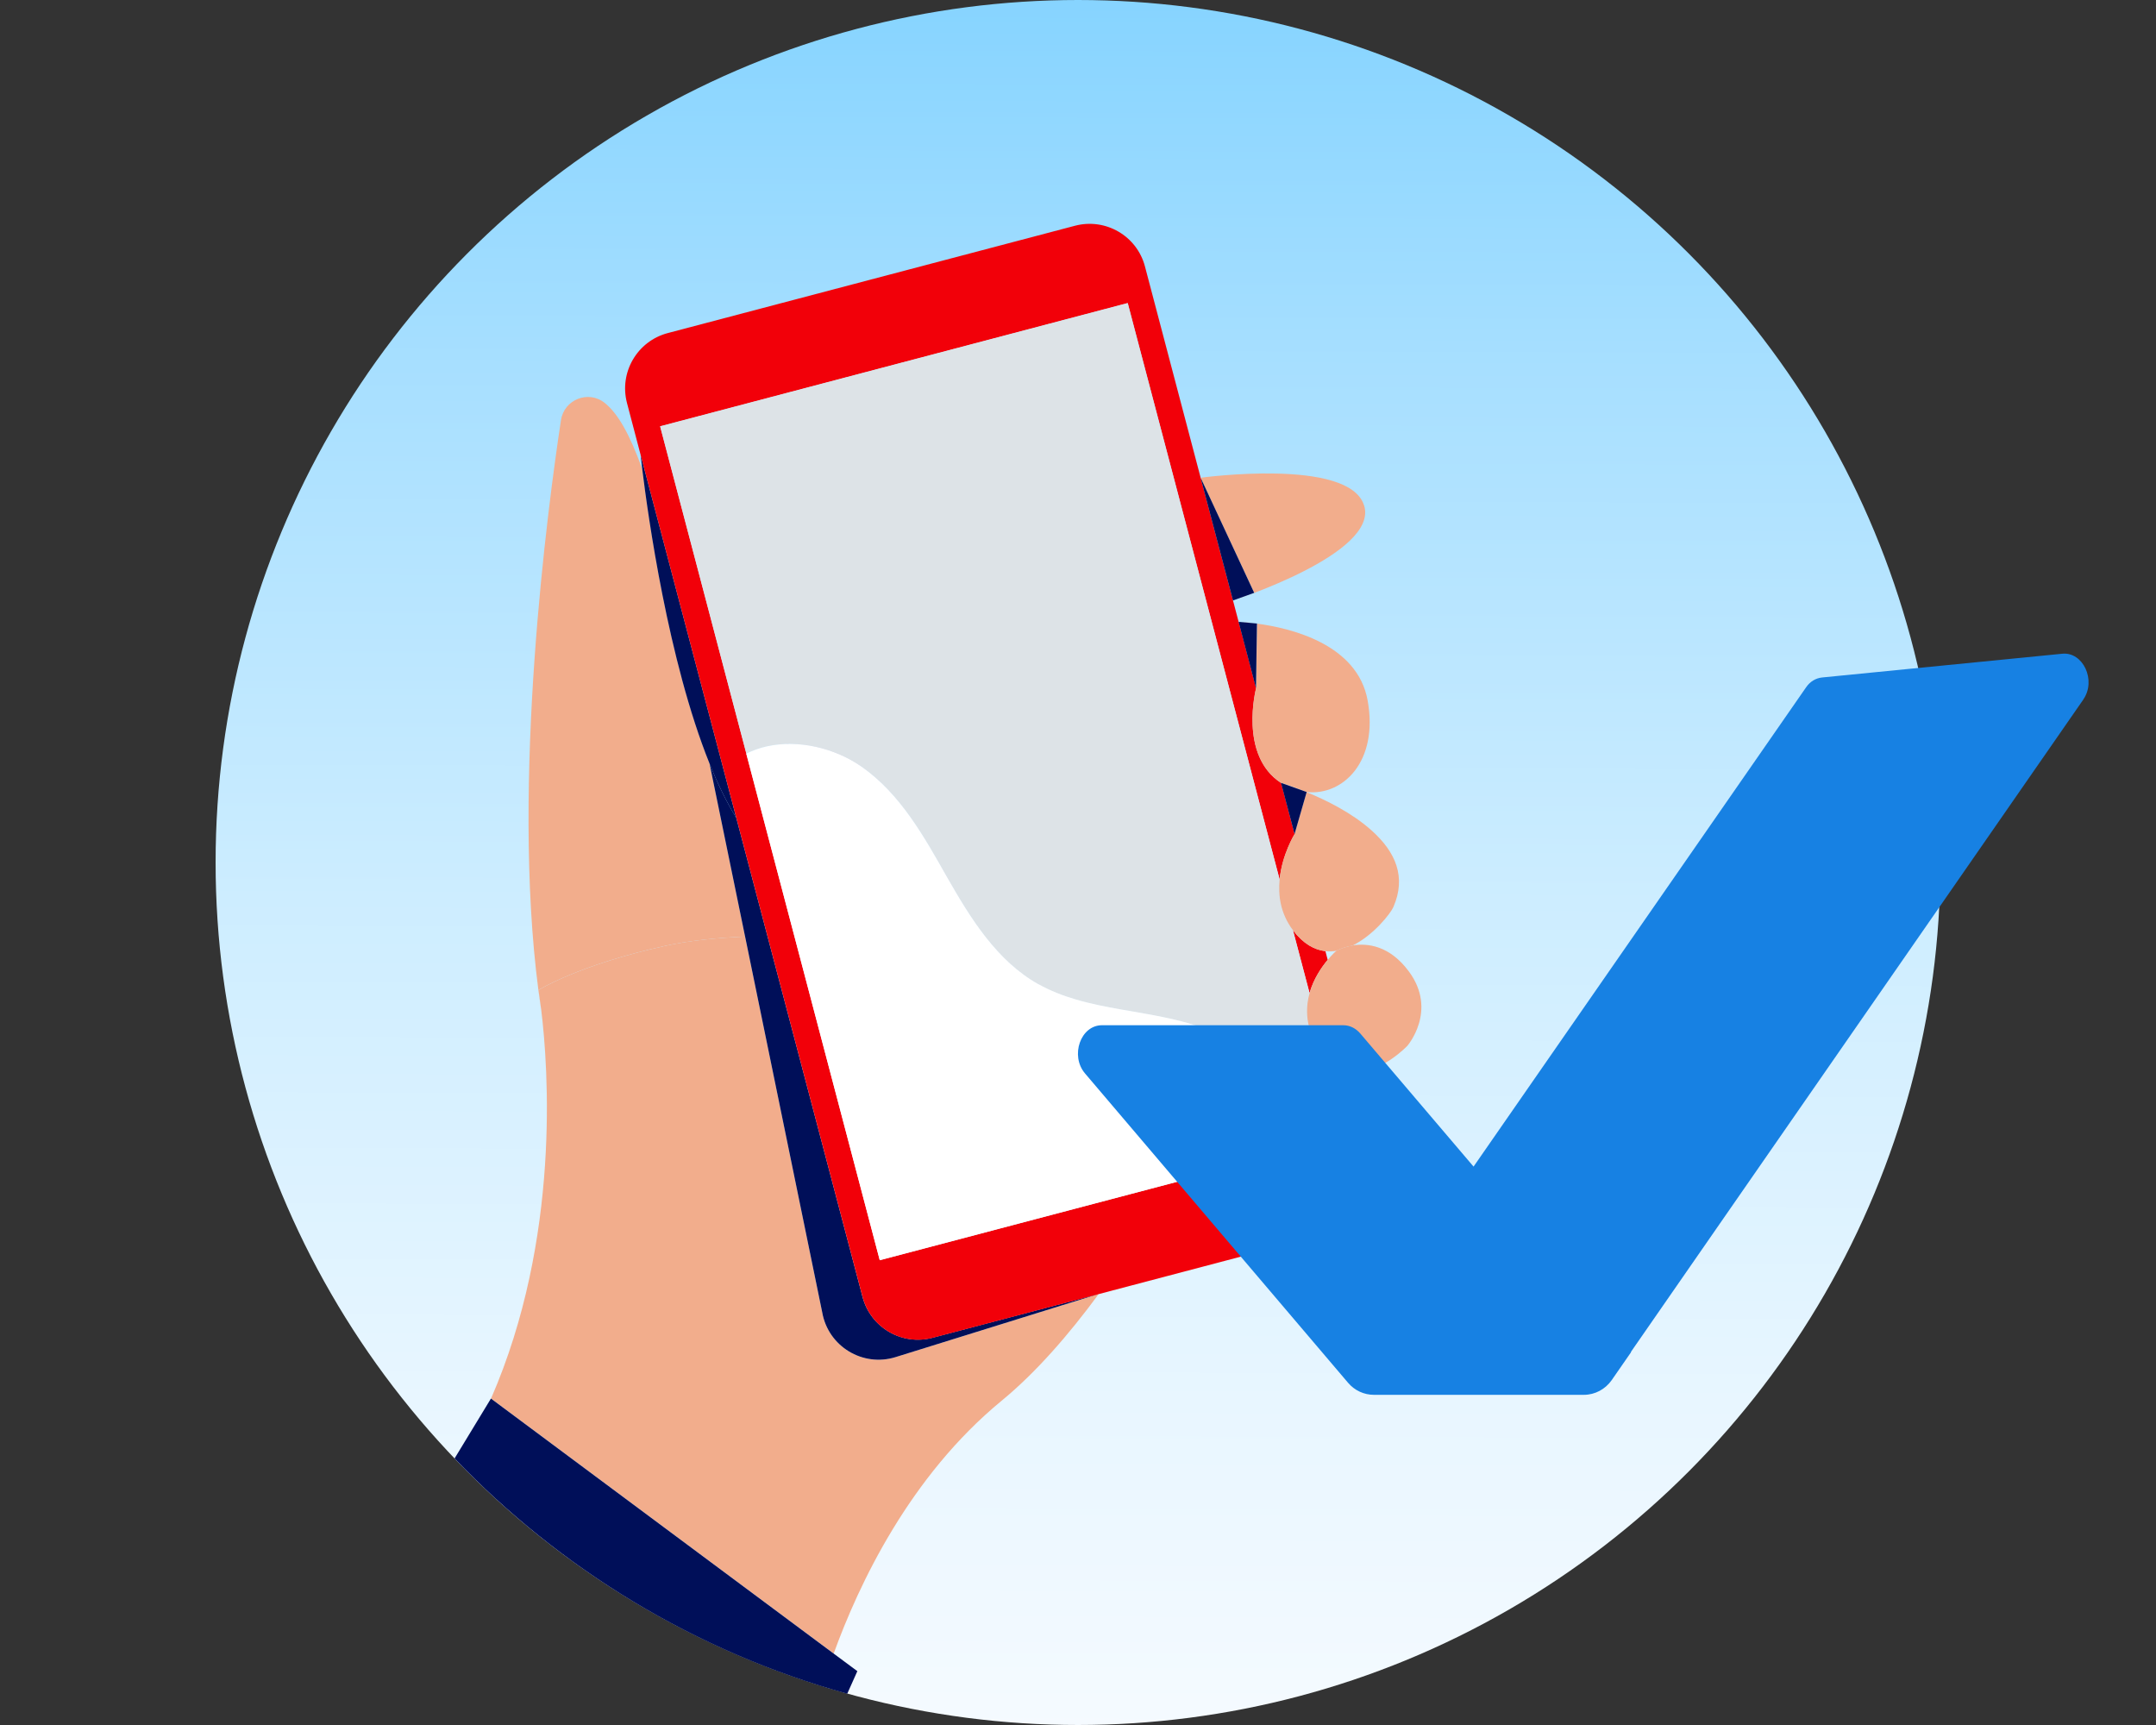 <?xml version="1.0" encoding="UTF-8"?><svg id="Ebene_1" xmlns="http://www.w3.org/2000/svg" xmlns:xlink="http://www.w3.org/1999/xlink" viewBox="0 0 320 256"><rect x="0" y="0" width="320" height="256" fill="#333333" stroke="none"/><defs><style>.cls-1{fill:#f20009;}.cls-1,.cls-2,.cls-3,.cls-4,.cls-5,.cls-6,.cls-7,.cls-8{stroke-width:0px;}.cls-2{fill:none;}.cls-3{fill:#1781e3;}.cls-4{fill:#f2ad8c;}.cls-5{fill:#dde3e7;}.cls-6{fill:#000f59;}.cls-7{fill:url(#Unbenannter_Verlauf_2);}.cls-8{fill:#fff;}</style><linearGradient id="Unbenannter_Verlauf_2" x1="159.41" y1="-63.48" x2="160.92" y2="430.84" gradientTransform="translate(0 258) scale(1 -1)" gradientUnits="userSpaceOnUse"><stop offset="0" stop-color="#fff"/><stop offset=".1" stop-color="#f9fcff"/><stop offset=".23" stop-color="#e8f6ff"/><stop offset=".38" stop-color="#cdedff"/><stop offset=".54" stop-color="#a7dfff"/><stop offset=".71" stop-color="#75ceff"/><stop offset=".89" stop-color="#3bb9ff"/><stop offset="1" stop-color="#1af"/></linearGradient></defs><circle id="BG" class="cls-7" cx="160" cy="128" r="128"/><rect class="cls-2" x="186.42" y="102.11" width=".01" height="0"/><path class="cls-2" d="M196.71,141.15l.34,1.3c.71-.84,1.26-1.32,1.28-1.34-.54.08-1.08.11-1.63.05Z"/><path class="cls-4" d="M80.33,149.87c-.22-1.82-.41-2.86-.42-2.93.13.99.27,1.96.42,2.93Z"/><path class="cls-4" d="M110.59,138.99l-5.28-25.7c-6.13-15.23-9.14-36.84-9.97-43.64-1.91-5.3-3.64-8.29-5.58-9.85-2.42-1.95-6.04-.51-6.5,2.56-1.94,12.77-7.41,53.55-3.35,84.58.08-.05,6.03-3.78,18.96-6.6,3.31-.72,7.3-1.15,11.72-1.35Z"/><polygon class="cls-4" points="79.9 146.94 79.91 146.94 79.91 146.93 79.9 146.94"/><path class="cls-4" d="M162.89,192.08l-29.99,9.33c-4.87,1.51-9.98-1.6-10.86-6.63l-11.45-55.79c-4.42.2-8.41.62-11.72,1.35-12.93,2.82-18.88,6.55-18.96,6.6h0s0,0,0,0c.01.07.19,1.11.42,2.93,1.04,8.47,2.93,33.88-7.45,57.68l50.86,37.84c3.72-10.28,11.28-26.3,24.92-37.51,5.06-4.16,9.93-9.74,14.42-15.85l-.18.05h0Z"/><path class="cls-6" d="M110.59,138.99l11.45,55.79c.89,5.03,5.99,8.13,10.86,6.63l29.99-9.33h0s-24.49,6.45-24.49,6.45c-4.53,1.2-9.18-1.51-10.38-6.05l-18.74-71.11c-1.45-2.33-2.77-5.08-3.97-8.07l5.28,25.7Z"/><path class="cls-6" d="M72.87,207.55l-5.4,8.89c15.71,16.43,35.74,28.67,58.28,34.92l1.5-3.35-3.53-2.62-50.86-37.84h0Z"/><path class="cls-6" d="M109.28,121.36l-14.2-53.86s.08.79.25,2.15c.83,6.8,3.84,28.41,9.97,43.64,1.2,2.99,2.52,5.74,3.97,8.07Z"/><path class="cls-1" d="M127.82,113.74c5.82,4.04,9.33,10.42,12.79,16.51,3.47,6.08,7.34,12.35,13.54,15.83,1.73.97,3.58,1.69,5.48,2.25-1.9-.56-3.74-1.28-5.47-2.25-6.2-3.48-10.08-9.74-13.54-15.83-3.47-6.08-6.97-12.47-12.79-16.51h0c-3.95-2.76-9.34-4.02-14-2.98,4.65-1.03,10.02.23,13.98,2.98Z"/><path class="cls-1" d="M191.92,138.08l2.45,9.28c.6-2.1,1.77-3.81,2.69-4.91l-.34-1.3c-1.62-.18-3.27-1.07-4.8-3.08Z"/><path class="cls-1" d="M196.94,157.15l3.05,11.58-.4.11c-6.06-7.24-13.19-13.77-22.24-16.68-1.28-.41-2.6-.74-3.92-1.03,1.32.29,2.63.62,3.91,1.03,9.06,2.91,16.18,9.44,22.24,16.68h0s-69,18.19-69,18.19l-19.81-75.17s.01,0,.02,0l-12.8-48.58,69.4-18.29,22.54,85.52c.37-3.74,2.22-6.71,2.22-6.71l-2-7.6c-6.32-4.09-3.71-14.04-3.71-14.06h0s0,0,0,0l-2.52-9.57-.07-.25h0s0,0,0,0l-13.91-52.77c-1.19-4.54-5.84-7.24-10.38-6.05l-60.45,15.93c-4.54,1.2-7.24,5.84-6.05,10.38l2.03,7.72,14.2,53.86,18.74,71.11c1.2,4.54,5.84,7.24,10.38,6.05l24.49-6.45.18-.05,35.79-9.43c4.54-1.2,7.24-5.84,6.05-10.38l-3.46-13.14c-1.5.04-3.06-.46-4.49-1.92Z"/><path class="cls-5" d="M191.9,138.06c-1.86-2.45-2.23-5.17-1.99-7.57l-22.54-85.52-69.4,18.29,12.8,48.58c.97-.49,2-.85,3.06-1.08,4.66-1.04,10.04.22,14,2.98h0c5.82,4.05,9.32,10.43,12.79,16.51,3.46,6.09,7.34,12.35,13.54,15.83,1.73.98,3.57,1.69,5.47,2.25,4.43,1.31,9.21,1.79,13.8,2.8,1.33.29,2.64.62,3.92,1.03,9.05,2.9,16.18,9.44,22.24,16.68l.4-.11-3.05-11.58c-.4-.41-.8-.89-1.18-1.46-2.02-3.07-2.09-5.95-1.41-8.33l-2.45-9.28s0-.01-.01-.02Z"/><path class="cls-8" d="M154.15,146.08c-6.2-3.48-10.07-9.74-13.54-15.83-3.46-6.09-6.97-12.46-12.79-16.51-3.96-2.75-9.33-4.01-13.98-2.98-1.07.24-2.1.6-3.06,1.08,0,0-.01,0-.02,0l19.81,75.17,69-18.19h0c-6.06-7.24-13.18-13.77-22.24-16.68-1.28-.41-2.59-.74-3.91-1.03-4.59-1.01-9.37-1.49-13.8-2.8-1.9-.56-3.74-1.28-5.48-2.25Z"/><path class="cls-4" d="M202.46,75.02c-2.19-7.15-24.26-4.12-24.26-4.12l7.95,17.08-3.15,1.13s21.66-6.94,19.47-14.09Z"/><polygon class="cls-6" points="178.2 70.9 183 89.11 186.15 87.98 178.2 70.9"/><path class="cls-4" d="M183.84,92.29l2.58.23c-1.56-.2-2.57-.23-2.58-.23Z"/><path class="cls-4" d="M186.43,102.12h0s-2.62,9.97,3.71,14.06h0s0,0,0,0c0,0,1.51.44,3.64,1.31l.17.06h0c5.42.54,10.67-4.55,9.04-13.6-1.52-8.4-11.5-10.75-16.42-11.4l-.13,9.57h0Z"/><polygon class="cls-4" points="183.84 92.29 183.9 92.54 183.84 92.29 183.84 92.29"/><path class="cls-4" d="M192.14,123.78s-1.84,2.97-2.22,6.71c-.24,2.4.13,5.12,1.99,7.57,0,0,0,.01.01.02,1.53,2,3.17,2.89,4.8,3.08.55.06,1.09.04,1.63-.05,0,0,0,0,0,0,0,0,.94-.53,2.37-.77,3.19-1.57,5.7-4.82,6.09-5.73,1.93-4.44.37-8.14-3.23-11.36-2.91-2.62-6.8-4.53-9.65-5.69l-1.8,6.24Z"/><path class="cls-4" d="M193.77,117.48c-2.13-.86-3.64-1.31-3.64-1.31h0s3.64,1.31,3.64,1.31Z"/><path class="cls-4" d="M200.72,140.33c-1.43.24-2.37.77-2.37.77,0,0,0,0,0,0-.03.02-.58.5-1.28,1.34-.92,1.1-2.09,2.8-2.69,4.91-.68,2.38-.62,5.26,1.41,8.33.38.57.77,1.05,1.18,1.46,1.43,1.46,2.99,1.96,4.49,1.92,3.9-.11,7.43-3.86,7.43-3.86,0,0,4.5-5.2.25-10.99-2.9-3.94-6.22-4.26-8.4-3.9Z"/><polygon class="cls-6" points="183.84 92.29 183.9 92.54 186.42 102.11 186.42 102.11 186.42 102.11 186.56 92.53 186.56 92.53 186.41 92.52 183.84 92.29 183.84 92.29 183.84 92.29 183.84 92.29"/><polygon class="cls-6" points="193.77 117.48 190.13 116.18 190.13 116.18 192.14 123.78 193.94 117.54 193.94 117.54 193.94 117.54 193.77 117.48"/><path class="cls-3" d="M309.21,103.82l-52.39,75.53-14.76,21.29.03.03-2.87,4.14c-.96,1.37-2.49,2.19-4.14,2.19h-31.16c-1.47,0-2.87-.65-3.83-1.78l-39.06-45.93c-2.22-2.63-.65-7.14,2.53-7.14h35.81c.96,0,1.85.44,2.53,1.23l16.81,19.75,49.35-71.12c.58-.86,1.43-1.37,2.39-1.47l35.61-3.52c3.11-.34,5.13,3.96,3.14,6.8h0Z"/></svg>